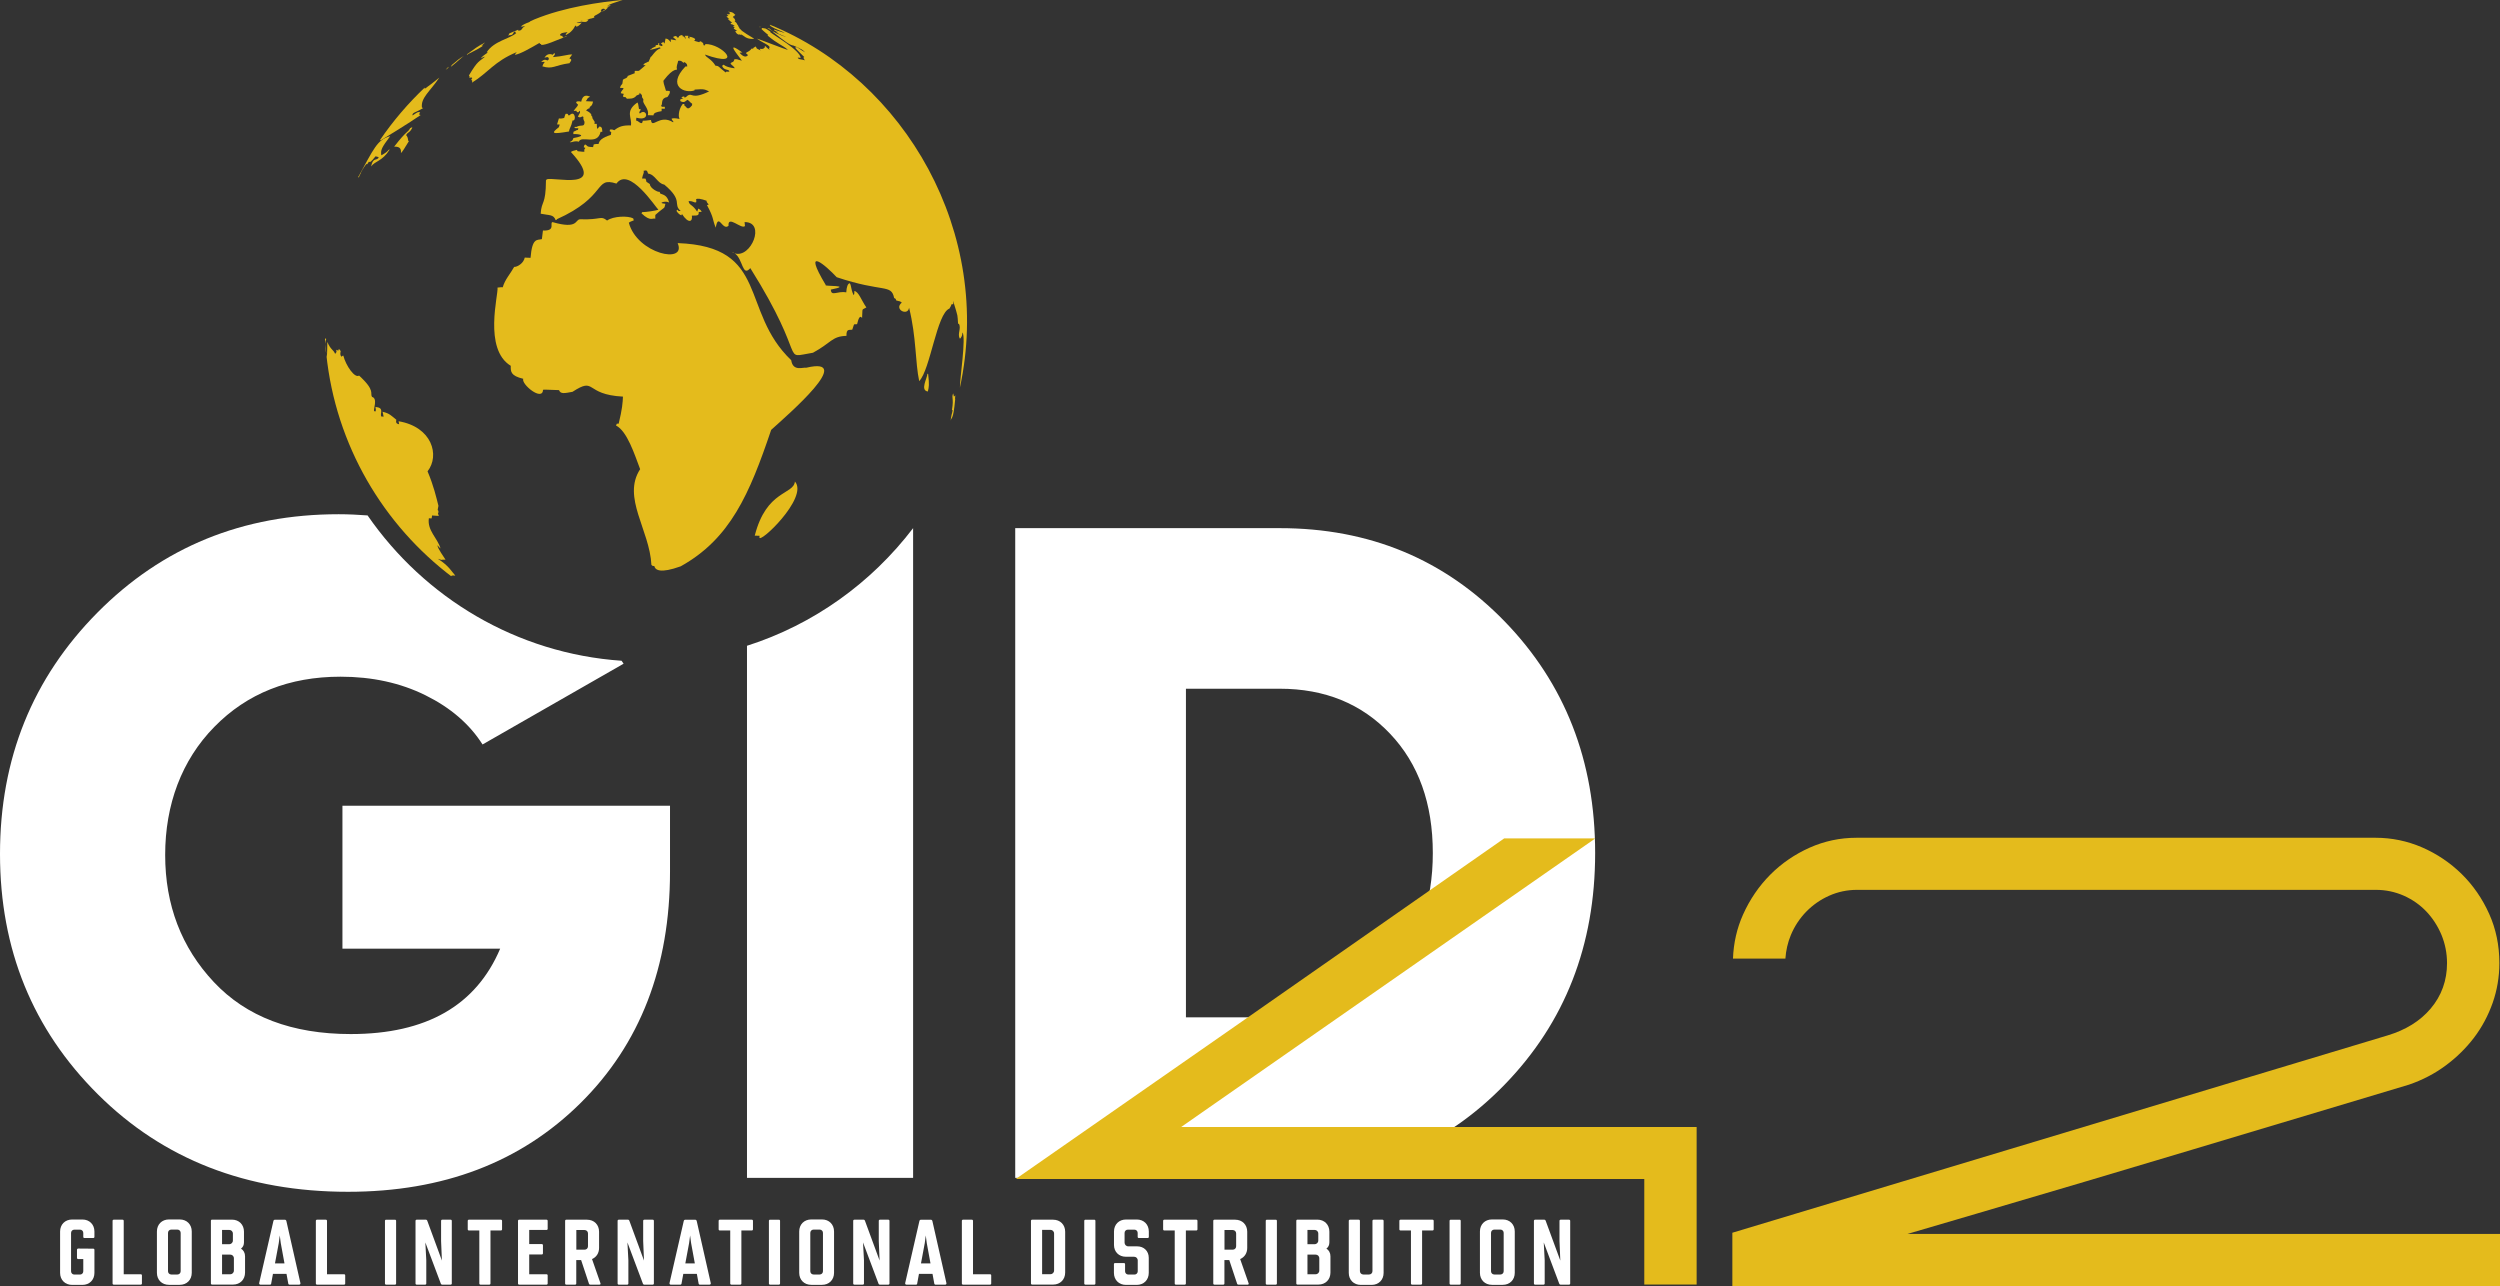 <svg xmlns="http://www.w3.org/2000/svg" id="Calque_1" viewBox="0 0 396.86 204.14"><rect x="0" y="0" width="396.86" height="204.14" fill="#333333" stroke="none"/><defs><style>.cls-1{fill:#e4bb1c;}.cls-2{fill:#fff;}</style></defs><path class="cls-2" d="m58.35,81.82c-1.51-.11-3.03-.19-4.59-.19-15.22,0-27.99,5.21-38.3,15.62C5.16,107.66,0,120.43,0,135.56s5.18,27.85,15.54,38.16c10.36,10.31,23.59,15.47,39.7,15.47,15.12,0,27.42-4.69,36.9-14.07s14.22-21.63,14.22-36.76v-10.46h-52v22.69h25.04c-3.83,9.04-11.74,13.56-23.72,13.56-9.33,0-16.57-2.75-21.73-8.25s-7.73-12.23-7.73-20.19,2.6-15.03,7.81-20.33c5.2-5.31,11.88-7.96,20.03-7.96,5.01,0,9.5.98,13.48,2.95,3.98,1.97,7,4.57,9.06,7.81l22.39-12.82c-.1-.16-.21-.31-.32-.47-16.69-1.15-31.29-10-40.32-23.07h0Z"></path><path class="cls-2" d="m118.58,102.51v84.47h26.37v-103.14h0c-6.62,8.68-15.77,15.29-26.36,18.67Z"></path><path class="cls-2" d="m238.86,98.65c-9.58-9.87-21.48-14.81-35.72-14.81h-41.98v103.14h41.98c14.24,0,26.15-4.94,35.72-14.81,9.58-9.87,14.36-22.12,14.36-36.76s-4.79-26.89-14.36-36.76h0Zm-18.19,55.69c-4.52,4.76-10.36,7.15-17.53,7.15h-14.88v-52.16h14.88c7.17,0,13.01,2.38,17.53,7.15,4.52,4.76,6.78,11.08,6.78,18.93s-2.26,14.17-6.78,18.93Z"></path><path class="cls-1" d="m253.25,133.09l-61.4,42.78-4.34,3.03h81.82v25.01h-8.31v-16.75h-99.78c12.12-8.42,24.34-16.93,36.39-25.34,13.41-9.35,27.12-18.93,41.15-28.73h14.47"></path><path class="cls-1" d="m377.14,132.99c2.52,0,4.99.51,7.34,1.52,2.35,1.02,4.47,2.44,6.3,4.24,1.82,1.79,3.29,3.92,4.37,6.34,1.07,2.38,1.61,5,1.61,7.78,0,2.2-.36,4.32-1.06,6.32-.71,2.01-1.7,3.87-2.96,5.53-1.27,1.67-2.8,3.17-4.54,4.45-1.73,1.28-3.68,2.29-5.78,3.01-11.56,3.46-22.99,6.89-34.28,10.28-11.2,3.36-22.74,6.79-34.3,10.18l-11.04,3.24h94.06v8.26h-121.86v-8.45l104-31.32c2.88-.86,5.19-2.29,6.85-4.26,1.73-2.04,2.6-4.47,2.6-7.21,0-1.57-.3-3.08-.88-4.49-.58-1.38-1.37-2.62-2.38-3.69s-2.22-1.92-3.61-2.54c-1.39-.61-2.87-.92-4.41-.92h-82.39c-1.54,0-3.03.31-4.41.93-1.38.61-2.6,1.47-3.64,2.53-1.04,1.07-1.87,2.33-2.45,3.73-.49,1.18-.77,2.43-.86,3.72h-8.32c.09-2.48.63-4.83,1.59-6.97,1.08-2.42,2.54-4.55,4.33-6.35,1.79-1.8,3.9-3.24,6.25-4.29,2.34-1.04,4.83-1.57,7.42-1.57h82.45"></path><path class="cls-2" d="m12.4,198.2l2.41.02c.1,0,.18.07.18.18v3.66c0,1.12-.79,1.91-1.91,1.91h-1.63c-1.12,0-1.91-.79-1.91-1.91v-6.56c0-1.12.79-1.91,1.91-1.91h1.63c1.12,0,1.91.79,1.91,1.91v.85c0,.1-.07.18-.18.18h-1.41c-.1,0-.18-.07-.18-.18v-.63c0-.29-.22-.52-.52-.52h-.9c-.29,0-.52.22-.52.52v6.09c0,.29.22.52.52.52h.9c.29,0,.52-.22.52-.52v-1.94h-.82c-.1,0-.18-.09-.18-.19v-1.29c0-.1.07-.18.18-.18h0Z"></path><path class="cls-2" d="m19.64,193.8v8.48h2.71c.1,0,.18.07.18.18v1.29c0,.1-.07.18-.18.18h-4.3c-.1,0-.18-.07-.18-.18v-9.95c0-.1.07-.18.18-.18h1.41c.1,0,.18.07.18.18h0Z"></path><path class="cls-2" d="m24.91,195.49c0-1.12.79-1.91,1.91-1.91h1.71c1.12,0,1.91.79,1.91,1.91v6.56c0,1.12-.79,1.91-1.91,1.91h-1.71c-1.12,0-1.91-.79-1.91-1.91v-6.56Zm2.28,6.83h.97c.29,0,.52-.22.52-.52v-6.09c0-.29-.22-.52-.52-.52h-.97c-.29,0-.52.22-.52.52v6.09c0,.29.22.52.52.52Z"></path><path class="cls-2" d="m38.9,199.39v2.62c0,1.12-.79,1.91-1.91,1.91h-3.33c-.1,0-.18-.07-.18-.18v-9.95c0-.1.07-.18.18-.18h3.16c1.12,0,1.91.79,1.91,1.91v1.69c0,.44-.16.77-.47,1,.38.24.63.65.63,1.16v.02Zm-3.65-1.88h1.13c.34,0,.59-.25.59-.59v-1.09c0-.34-.25-.59-.59-.59h-1.13v2.27h0Zm1.88,2.24c0-.34-.25-.59-.59-.59h-1.29v3.12h1.29c.34,0,.59-.25.59-.59v-1.94Z"></path><path class="cls-2" d="m47.47,203.93h-1.54c-.07,0-.15-.06-.16-.13l-.29-1.58h-2.15l-.29,1.58c0,.07-.09.13-.16.13h-1.55c-.13,0-.21-.12-.19-.24l2.27-9.9c.02-.09.1-.16.21-.16h1.62c.1,0,.18.07.21.16l2.24,9.9c.03.12-.06.24-.19.24h-.03Zm-2.31-3.37l-.59-3.22-.16-1.22-.16,1.22-.6,3.22h1.52-.01Z"></path><path class="cls-2" d="m51.91,193.8v8.48h2.71c.1,0,.18.07.18.18v1.29c0,.1-.07.18-.18.18h-4.3c-.1,0-.18-.07-.18-.18v-9.95c0-.1.07-.18.18-.18h1.41c.1,0,.18.07.18.18h0Z"></path><path class="cls-2" d="m62.7,203.93h-1.41c-.1,0-.18-.07-.18-.18v-9.95c0-.1.07-.18.18-.18h1.41c.1,0,.18.07.18.18v9.95c0,.1-.07.18-.18.18Z"></path><path class="cls-2" d="m70.19,193.62h1.35c.1,0,.18.07.18.18v9.95c0,.1-.07.18-.18.18h-1.37c-.09,0-.16-.06-.19-.15l-2.46-6.55.15,2.83v3.69c0,.1-.07.18-.18.18h-1.35c-.1,0-.18-.07-.18-.18v-9.95c0-.1.07-.18.18-.18h1.49c.09,0,.16.06.19.15l2.33,6.34-.13-3.1v-3.21c0-.1.07-.18.18-.18h-.01Z"></path><path class="cls-2" d="m76.09,203.75v-8.42h-1.66c-.1,0-.18-.07-.18-.18v-1.35c0-.1.07-.18.18-.18h5.09c.1,0,.18.07.18.18v1.35c0,.1-.07.18-.18.18h-1.66v8.42c0,.1-.07.18-.18.18h-1.41c-.1,0-.18-.07-.18-.18h0Z"></path><path class="cls-2" d="m86.76,195.24h-2.75v2.25h2c.1,0,.18.07.18.18v1.29c0,.1-.07.18-.18.18h-2v3.14h2.75c.1,0,.18.07.18.18v1.29c0,.1-.07.18-.18.18h-4.35c-.1,0-.18-.07-.18-.18v-9.95c0-.1.07-.18.18-.18h4.35c.1,0,.18.07.18.18v1.27c0,.1-.07.18-.18.18h0Z"></path><path class="cls-2" d="m95.2,203.93h-1.49c-.09,0-.18-.04-.21-.13l-1.25-3.77h-.77v3.72c0,.1-.07.18-.18.18h-1.41c-.1,0-.18-.07-.18-.18v-9.95c0-.1.07-.18.18-.18h3.3c1.12,0,1.91.79,1.91,1.91v2.57c0,.83-.43,1.47-1.12,1.77l1.34,3.84c.04.13,0,.21-.13.21h0Zm-3.71-5.55h1.31c.31,0,.54-.23.54-.54v-2.04c0-.31-.23-.54-.54-.54h-1.31v3.13h0Z"></path><path class="cls-2" d="m102.27,193.62h1.35c.1,0,.18.07.18.18v9.95c0,.1-.07.18-.18.18h-1.37c-.09,0-.16-.06-.19-.15l-2.46-6.55.15,2.83v3.69c0,.1-.07.18-.18.18h-1.35c-.1,0-.18-.07-.18-.18v-9.95c0-.1.07-.18.18-.18h1.49c.09,0,.16.06.19.15l2.33,6.34-.13-3.1v-3.21c0-.1.07-.18.18-.18h-.01Z"></path><path class="cls-2" d="m112.61,203.93h-1.54c-.07,0-.15-.06-.16-.13l-.29-1.58h-2.15l-.29,1.58c-.01.07-.09.13-.16.13h-1.55c-.13,0-.21-.12-.19-.24l2.27-9.9c.02-.09.1-.16.21-.16h1.62c.1,0,.18.07.21.16l2.24,9.9c.03.12-.06.24-.19.24h-.03Zm-2.31-3.37l-.59-3.22-.16-1.22-.16,1.22-.6,3.22h1.52,0Z"></path><path class="cls-2" d="m115.92,203.75v-8.42h-1.66c-.1,0-.18-.07-.18-.18v-1.35c0-.1.07-.18.18-.18h5.09c.1,0,.18.07.18.18v1.35c0,.1-.07.18-.18.18h-1.66v8.42c0,.1-.07.18-.18.18h-1.41c-.1,0-.18-.07-.18-.18h0Z"></path><path class="cls-2" d="m123.65,203.93h-1.41c-.1,0-.18-.07-.18-.18v-9.95c0-.1.07-.18.18-.18h1.41c.1,0,.18.07.18.18v9.95c0,.1-.07.18-.18.18Z"></path><path class="cls-2" d="m126.87,195.49c0-1.12.79-1.91,1.91-1.91h1.71c1.12,0,1.91.79,1.91,1.91v6.56c0,1.12-.79,1.91-1.91,1.91h-1.71c-1.12,0-1.91-.79-1.91-1.91,0,0,0-6.56,0-6.56Zm2.28,6.83h.97c.29,0,.52-.22.52-.52v-6.09c0-.29-.22-.52-.52-.52h-.97c-.29,0-.52.22-.52.52v6.09c0,.29.22.52.52.52Z"></path><path class="cls-2" d="m139.67,193.62h1.35c.1,0,.18.07.18.18v9.95c0,.1-.07.18-.18.18h-1.37c-.09,0-.16-.06-.19-.15l-2.46-6.55.15,2.83v3.69c0,.1-.07.18-.18.18h-1.35c-.1,0-.18-.07-.18-.18v-9.95c0-.1.07-.18.18-.18h1.49c.09,0,.16.06.19.15l2.33,6.34-.13-3.1v-3.21c0-.1.07-.18.18-.18h0Z"></path><path class="cls-2" d="m150.02,203.93h-1.54c-.07,0-.15-.06-.16-.13l-.29-1.58h-2.15l-.29,1.58c0,.07-.09.13-.16.13h-1.55c-.13,0-.21-.12-.19-.24l2.27-9.9c.02-.09.1-.16.21-.16h1.62c.1,0,.18.07.21.16l2.24,9.9c.03.12-.06.24-.19.24h-.03Zm-2.31-3.37l-.59-3.22-.16-1.22-.16,1.22-.6,3.22h1.52,0Z"></path><path class="cls-2" d="m154.46,193.8v8.48h2.71c.1,0,.18.07.18.18v1.29c0,.1-.07.18-.18.18h-4.3c-.1,0-.18-.07-.18-.18v-9.95c0-.1.07-.18.18-.18h1.41c.1,0,.18.07.18.18h0Z"></path><path class="cls-2" d="m163.66,203.75v-9.95c0-.1.07-.18.18-.18h3.34c1.12,0,1.91.79,1.91,1.91v6.48c0,1.12-.8,1.91-1.91,1.91h-3.34c-.1,0-.18-.07-.18-.18h0Zm1.77-8.51v7.03h1.31c.34,0,.59-.25.59-.59v-5.86c0-.34-.25-.59-.59-.59h-1.31Z"></path><path class="cls-2" d="m173.71,203.93h-1.41c-.1,0-.18-.07-.18-.18v-9.95c0-.1.07-.18.18-.18h1.41c.1,0,.18.07.18.18v9.95c0,.1-.07.18-.18.18Z"></path><path class="cls-2" d="m180.6,196.35v-.63c0-.29-.22-.52-.52-.52h-1.04c-.29,0-.52.22-.52.52v1.54c0,.32.25.59.59.59h1.41c1.07,0,1.84.75,1.84,1.82v2.39c0,1.12-.79,1.91-1.91,1.91h-1.71c-1.12,0-1.91-.79-1.91-1.91v-1.38c0-.1.07-.18.18-.18h1.41c.1,0,.18.07.18.18v1.13c0,.29.22.52.52.52h.97c.29,0,.52-.22.52-.52v-1.72c0-.34-.25-.59-.59-.59h-1.31c-1.09,0-1.87-.78-1.87-1.87v-2.13c0-1.12.79-1.91,1.91-1.91h1.71c1.12,0,1.91.79,1.91,1.91v.85c0,.1-.07.18-.18.18h-1.41c-.1,0-.18-.07-.18-.18h0Z"></path><path class="cls-2" d="m186.48,203.75v-8.42h-1.66c-.1,0-.18-.07-.18-.18v-1.35c0-.1.07-.18.18-.18h5.09c.1,0,.18.07.18.18v1.35c0,.1-.07.18-.18.18h-1.66v8.42c0,.1-.07.18-.18.18h-1.41c-.1,0-.18-.07-.18-.18Z"></path><path class="cls-2" d="m198.09,203.93h-1.49c-.09,0-.18-.04-.21-.13l-1.25-3.77h-.77v3.72c0,.1-.07.18-.18.18h-1.41c-.1,0-.18-.07-.18-.18v-9.95c0-.1.07-.18.18-.18h3.3c1.12,0,1.91.79,1.91,1.91v2.57c0,.83-.43,1.47-1.12,1.77l1.34,3.84c.04.13,0,.21-.13.21h.01Zm-3.71-5.55h1.31c.31,0,.54-.23.54-.54v-2.04c0-.31-.24-.54-.54-.54h-1.31v3.13h0Z"></path><path class="cls-2" d="m202.52,203.93h-1.41c-.1,0-.18-.07-.18-.18v-9.95c0-.1.07-.18.18-.18h1.41c.1,0,.18.07.18.18v9.95c0,.1-.07.18-.18.18Z"></path><path class="cls-2" d="m211.2,199.39v2.62c0,1.12-.79,1.91-1.91,1.91h-3.33c-.1,0-.18-.07-.18-.18v-9.95c0-.1.07-.18.18-.18h3.16c1.12,0,1.91.79,1.91,1.91v1.69c0,.44-.16.77-.47,1,.38.24.63.65.63,1.16v.02Zm-3.65-1.88h1.13c.34,0,.59-.25.59-.59v-1.09c0-.34-.25-.59-.59-.59h-1.13v2.27h0Zm1.88,2.24c0-.34-.25-.59-.59-.59h-1.29v3.12h1.29c.34,0,.59-.25.59-.59v-1.94Z"></path><path class="cls-2" d="m218.05,193.62h1.41c.1,0,.18.07.18.18v8.26c0,1.12-.79,1.91-1.91,1.91h-1.71c-1.12,0-1.91-.79-1.91-1.91v-8.26c0-.1.07-.18.18-.18h1.41c.1,0,.18.07.18.18v7.98c0,.31.24.54.54.54h.91c.31,0,.54-.23.54-.54v-7.98c0-.1.07-.18.18-.18h0Z"></path><path class="cls-2" d="m223.98,203.75v-8.42h-1.66c-.1,0-.18-.07-.18-.18v-1.35c0-.1.07-.18.18-.18h5.09c.1,0,.18.07.18.18v1.35c0,.1-.07.18-.18.18h-1.66v8.42c0,.1-.07.18-.18.18h-1.41c-.1,0-.18-.07-.18-.18Z"></path><path class="cls-2" d="m231.7,203.93h-1.41c-.1,0-.18-.07-.18-.18v-9.95c0-.1.07-.18.18-.18h1.41c.1,0,.18.07.18.18v9.95c0,.1-.07.18-.18.18Z"></path><path class="cls-2" d="m234.93,195.49c0-1.12.79-1.91,1.91-1.91h1.71c1.12,0,1.91.79,1.91,1.91v6.56c0,1.12-.79,1.91-1.91,1.91h-1.71c-1.12,0-1.91-.79-1.91-1.91v-6.56Zm2.28,6.83h.97c.29,0,.52-.22.52-.52v-6.09c0-.29-.22-.52-.52-.52h-.97c-.29,0-.52.22-.52.52v6.09c0,.29.22.52.52.52Z"></path><path class="cls-2" d="m247.73,193.62h1.35c.1,0,.18.07.18.18v9.95c0,.1-.07.18-.18.18h-1.37c-.09,0-.16-.06-.19-.15l-2.46-6.55.15,2.83v3.69c0,.1-.07.18-.18.18h-1.35c-.1,0-.18-.07-.18-.18v-9.95c0-.1.07-.18.18-.18h1.49c.09,0,.16.06.19.15l2.33,6.34-.13-3.1v-3.21c0-.1.07-.18.18-.18h0Z"></path><path class="cls-1" d="m51.79,56.19c-.05-.53-.09-1.06-.13-1.59-.02.38,0,.89.13,1.59Z"></path><path class="cls-1" d="m71.28,10.58c-.09.15-.14-.05-.53.52l.38-.32.15-.2Z"></path><path class="cls-1" d="m51.74,53.69c-.28.24-.08.02-.07.91.02-.33.06-.56.1-.73l-.02-.18h0Z"></path><path class="cls-1" d="m71.86,91.63c.09.07.14.11.18.14-.06-.04-.12-.09-.18-.14Z"></path><path class="cls-1" d="m72.04,91.77s.05.04.07.06c-.03-.02-.05-.04-.07-.06Z"></path><path class="cls-1" d="m120.5,4.27s.11.07.23.03l-.02-.04h.13"></path><path class="cls-1" d="m150.9,66.8s0,.09-.02.15c0-.06,0-.1.02-.15Z"></path><path class="cls-1" d="m150.77,65.92c0,.05-.02.12-.04.16.02-.07,0-.02.04-.16Z"></path><path class="cls-1" d="m127.46,8.06s-.12-.08-.23-.15c.08.05.15.1.23.15Z"></path><path class="cls-1" d="m115.53,2.71s.01.02-.07.05c-.05.02.06.11.35.28-.07,0-.23-.04-.27,0,.11.02.23.25.7.56-.17,0-.5.18.02.29.05-.02.11.07.39.24-.09.04-.2,0-.29.03.1.08.2.16.29.25-.17.04-.32.07.08.3.27.15.32.22.15.21h-.19s.01.03.12.15l-.02.04c.12.05.02.26.6.43l-.07-.09c.13,0,.09-.03.35.15,0-.05-.04-.1-.11-.17.66.25.78.82,2.14.74.05-.07-.89-.51-1.97-1.31.05.01-.15-.17-.37-.38l.02-.02c-.05-.07.04-.01-.17-.23,0,0-.01,0,.06-.04l-.1-.08.03-.02c-.02-.07-.08-.05-.24-.32h.04c-.1-.19-.3-.29-.42-.46h.15s-.05-.05-.05-.07h.05c-.03-.06,0-.03-.12-.13l.08-.02c-.08-.17-.26-.22-.38-.33.06-.03.13,0,.19-.02-.01-.06-.12-.06-.12-.14h.02v-.05h.24s-.06-.06-.09-.09l.13-.02-.1-.1c.06,0,.12,0,.18,0-.06-.06-.11-.08-.31-.2v-.02h.07c-.29-.1-.13-.19-.92-.27.07.13.01-.03.32.22-.05,0-.08,0-.09,0-.02,0,.07.05.08.1h-.12s-.04.02.03.11c-.05,0-.16-.03-.43,0v.02s0,.03.26.24c-.1,0-.2,0-.3,0-.07,0-.02.06.15.15l.03.02Z"></path><path class="cls-1" d="m76.43,7.22c.2-.16.17-.05.56-.49-.79.56-.14-.12-2.88,1.9l.05.09c.03-.18,1.51-.72,2.53-1.47-.08,0-.17-.02-.25-.03h-.01Z"></path><path class="cls-1" d="m71.56,10.62c.62-.51.46-.34,2.09-1.78-.59.49-.06-.13-1.92,1.47,0,0-.17.31-.17.31Z"></path><path class="cls-1" d="m72.25,91.34c-.59-.65-.98-1.51-2.74-2.63,1.11.33.17.08,1.21.13-1.25-1.84-1.27-2.12-1.28-2.29.17.17.29.37.49.51-.47-1.65-2.14-2.84-1.85-4.79.13.01.27.02.43.03.04-.13.07-.33.07-.47.35.02.71.05,1.08.07-.06-.13-.12-.32-.14-.47l.07-.03c.07-.72-.27.06.01-1.1-.35-1.38-.74-3.14-1.73-5.48,1.99-2.52.72-7.06-4.6-7.95.03.14.07.34.09.48-.32-.08-.58-.14-.44-.71-.79-.64-1.06-1.01-2.19-1.28.06.26.12.52.17.78-.13-.01-.26-.02-.39-.03-.22-.54.56-1.36-.91-1.52.07.33.08.57.02.72-.07-.01-.16-.03-.23-.04-.15-.29.61-2.03-.33-2.26-.37-.58.58-.98-2.06-3.39-.67.47-2.09-1.55-2.5-3.17-.12.03-.1,0-.29.18-.05-.1-.29-.2-.12-.89-.07-.12-.19-.26-.29-.35l-.11.29c-.1-.07-.04-.06-.29-.15-.1.06.21.27-.2.64-.28-.7-.66-.56-1.24-1.89,0,0,0,1.84-.08,2.37-.03-.15-.06-.29-.08-.43,1.5,14.47,9.05,27.14,20.07,35.44-.07-.06-.16-.13-.31-.25.26.07.05-.15.69-.03v-.04Z"></path><path class="cls-1" d="m57.18,27.68c.12-.05-.14-.13.96-1.63.05,0,.1.01.15.02l.27-.4.19.06c.06-.11.09.07.86-.91.17.02.42.07.52.2-.42.57-.9-.1-1.22,1.4.67-.9,1.76-.79,2.94-2.66-.21-.12-.07.26-1.32.89-.13-.82.02-1.18,1.41-3.03-2.08.54-2.59,1.99-5.11,6.54.2-.07.11.1.33-.5l.02.02Z"></path><path class="cls-1" d="m82,8.34c-.15.13-.24.25-.27.36.8-.08,2.51-1.08,3.93-1.9,0,0,0,.02.02.03-.01.02.02.02-.01.1.05.04.14.06.21.06l.05.14c.72.04,2.23-.67,4-1.36l-.03-.05c0-.09-.61.54-.63-.03,0-.06-.31.13-.37-.21.33-.27.13-.22,1.2-.39-.18.19-.28.3-.31.35l.07.12c.06-.1.9-.33,1.45-1.47h.15v.15c.17,0,.49-.14.88-.64-.11-.06-.13.09-.62.06-.33-.02-.19-.08.4-.17.89-.14,0-.1,0-.14.1-.03.1-.07.35-.04-.08.06-.16.13-.24.19.46-.13.87.24,1.21-.43-.09.02-.2.04-.29.04-.15-.03.77-.13,1.21-.33l-.06-.14c.07-.25.7-.29,1.22-.9-.04,0-.1,0-.14-.02-.02-.13.29-.53.71-.23-.39.22-.03,0-.55.38.04-.05.39-.07,1.05-.72-.06,0,0,.04-.29,0,.06-.09.27-.02.67-.28-.09-.03-.27-.02-.56.04.54-.31.96-.44,2.43-.91-3.4.3-9.21,1.1-14.03,3.09-.09.04-.17.07-.73.34h.08c-.28.19-.78.22-1.45.75.21.12.23,0,.66-.05-.25.15-.4.27-.45.37-.08.15,0,0,.02,0-.1.09-.2.41-.65.35l-.09-.06.1-.09-1.44.6c-.01.07-.08.2-.21.4.29-.29.62.14.93-.61-.01.04.07-.12.25-.05v.14s.05,0,.12.07c-.99.91-3.54,1.24-4.69,3.05.52-.01-.35.23-.94.96.23-.05.4-.27.66-.25-.93.82-1.09.52-2.54,2.97.06.1.13.08.09.39.03.06.22-.21.44.02-.05.07-.12.17-.16.25.05.07.13.16.18.22-.05.07-.07.18-.06.26,2.59-1.6,3.51-3.35,7.04-4.82l.03.04Z"></path><path class="cls-1" d="m66.77,18.27l-.26-.12.19-.33c-.35.01-.17-.22-1.21.51-.12-.49.6-.48,1.7-1.19l-.21-.05c-.21-1.57,1.27-2.55,2.74-4.74.1-.13-.88.75-2.23,1.7l-.13-.05.16-.19c-2.69,2.54-5.12,5.37-7.21,8.44.05,0,.1.01.15.02,1.56-.98,4.23-2.57,6.32-4.01h-.01Z"></path><path class="cls-1" d="m151.41,62.92s-.02-.25-.1-.48c-.32.78.14.68-.19,2.62.25.08-.05.27-.22,1.74.11-.65.42.11.73-3.43-.02-.03-.05-.07.02-.62-.08.06-.11.19-.24.18h0Z"></path><path class="cls-1" d="m119.8,85.03c.25.02.51,0,.77.02,0,.07-.01.13-.01.2-.29,1.41,7.89-6.27,5.63-8.81-.22,2.13-4.53,1.31-6.38,8.6h0Z"></path><path class="cls-1" d="m147.22,59.33c0,.67-1.21,2.64.07,2.82.18-.77.24-1.05.05-2.78l-.11-.04h-.01Z"></path><path class="cls-1" d="m127.99,58.38c-.47-.13-2.12.66-2.39-1.2-8.2-7.82-3.37-18.06-18.03-18.59,1.51,3.41-6.42,1.73-7.75-3.24.11-.1.37-.22.79-.37-.03-.09-.06-.22-.09-.31-.8-.44-3.15-.38-4.15.34-1.06-.85-.88-.08-4.26-.2-.87,0-.24,1.65-4.39.45-.54.07.59,1.44-1.53,1.33-.06.45-.12.91-.17,1.37-.77.19-1.54-.25-1.8,2.97-.31,0-.62-.03-.92-.04-.17.91-1.2,1.51-1.68,1.48-.59,1.08-1.47,2-1.81,3.23-.17-.03-.25,0-.83.05.18,1.01-2.29,9.76,2.1,12.42-.02.92-.03,1.58,1.98,2.06-.35.86,3.06,3.66,3.15,1.74.36-.04.46,0,2.53.06.25.63.8.52,2.14.27,3.8-2.46,1.81.44,8.01.76-.04.95-.11,1.98-.68,4.3h-.29c-.04.09-.09.2-.13.29,1.77.89,2.94,4.58,3.83,6.93-2.92,4.47,1.52,9.66,1.79,15.2.08,0,.04.19.46.18.15.63.91,1.22,4.19.04,7.85-4.37,10.91-11.43,14.36-21.66,2.74-2.48,13.44-11.71,5.59-9.87h-.02Z"></path><path class="cls-1" d="m90.33,20.87c.07-.6.33-.64.56-1.75.63.17.42-1.71-.45-.85-.04.03-.1.03-.14.06-.23-.1,0-.34-.52-.25-.06.22-.18.42-.22.65h.06c-.21-.01-.44.15-.9.07-.1.31-.2.63-.29.95.12.01.26.02.42.02-.04.14-.08.28-.13.42-1.29,1-1.14,1.15,1.62.68h-.01Z"></path><path class="cls-1" d="m91.88,22.51c.38-1.11,2.97.68,3.46-1.59.09,0,.18,0,.27.01-.03-.19.07-.87-.48-.84-.2.24-.39.81-.39-.42-.13,0-.26-.01-.39-.02.12-.44.08-.18-.33-.93.06-.18,0-.22-.16-.34.12-.15-.17-.57-.82-.83.16-.21.35-.33.56-.37-.03-.46.35-.06.54-1.06-.39-.01-.78-.03-1.15-.06.36-.39.04-.36.69-.72-.41-.15-1.16-.47-1.42.81-.36-.14-1.26-.11-.49.47-.12.34-.34.45-.71.98h.28c.3-.14.05.32.53.2,0-.05.05-.13.12-.22l.08.13c.07.22-.21.42-.33.87.14-.1.17.22.72-.11.39.19-.1.03.33.88,0,.91-.48.36-1.3.8-.08,0-.16,0-.24-.01l-.07.13c.19.15.42.05.63.09-.01.11-.02.15-.09.27-.43.07-.21.14-.65.25-.07.19-.1.26-.02.41.6-.06,2.4.2-.03.63-.07.32-.26.53-.58.62.23.18.67-.26,1.43-.05v.02Z"></path><path class="cls-1" d="m65.45,20.24c-.12-.03,0-.06-.34.11-.43.79-.45.23-2.54,2.93.11.04,1.22-.18,1.07,1,.14-.02.72-.95,1.29-1.91-.27.15-.01-.46-.46-.92.29-.55.57-.31.99-1.21h-.01Z"></path><path class="cls-1" d="m86.09,10.53c1.67.52,1.9-.17,4.33-.5-.09-.04.66-.63-.04-.74.22-.3.37-.52.45-.65-.85.01-1.46.31-3.05.42.02-.12.3-.19.32-.6.02.05-.16-.1-.36.24,0,0-.78-.44-1.3.45.14.03.02-.08.58-.08-.1-.01.34.26-.08.52-.12.04-.49-.39-1.05.27.12,0,.08-.07.56-.03,0,.22-.12,0-.35.69h0Z"></path><path class="cls-1" d="m122.17,3.9c.14.17.16.12.16.14-.04,0-.1.01-.16.01,1.42.89,1.65.68,2.42,1.22-.78-.32-.99-.3-1.7-.58l-.02.11c.65.42.42.1.68.32-.37-.07,0,0-.38-.08.67.45.39.36.69.43.72.29.89.39.94.42-2.96-1-2.29-1.41-2.98-1.45.96.6.61.38.95.6h-.11c2.03,1.62,2.71,2.12,3.28,2.19,1.44.58,1.52.78,1.83.99-.09-.05-.19-.1-.31-.17.09.07,0,0,.2.16.06,0,.08.04.12.1-.76-.4-1.38-1.09-1.54-.72.15.24,1.44,1.46,1.44,1.47l-.12.02c0,.41.21.38.22.49-.69-.2-1.02-.09-1.15-.43.16,0,.31.05.47.05-.08-1.23-4.22-3.54-4.89-4.13.04,0,.1-.02.15,0-1.07-.74-.75-.48-1.42-.62l.02.11-.11.03c.22.25,1.09.97,1.1.97-.09.08-.1.08-.12.08,1.67,1.4,2.35,1.5,3.25,2.28-.33,0-4.55-1.72-4.92-1.77,1.18.82,1.75.87,2.04,1.36-.08.09-.1.09-.13.09,0,.12.08.22.1.33-.81-.6-.51-.57-.75-.59-.08.23.07.2.03.22-.17.01-.23.1-.21.13l-.04.04-.09.03c-.35.06-.39-.03-.5,0,.02.1.09.18.16.26-1.08-.48-.37-.21-.9-.66l-.05.14s-.1.02-.15.03c-.14.36-.32.13-.37.2-.32.48-.75.51-.9.71.21.19.33.29.34.31-.5.64-1.2-.21-1.34-.37.14-.03.3-.03.45-.03-3.03-2.21-.39.77-.08,1.3-1.1-.29-.46-.22-1.18-.24-.17.7-.56.35-.5.62-.05,0-.11.02-.16.03h.02c.16.32.56.44.68.79-1.52-.17-1.76-.63-1.78-.57-.05.07-.15.14-.23.17.3.84,1.15.46,1.16.94-.17.01-.34.01-.51,0l-.07.13c-1.16-.89-1.06-1.07-1.61-1.07-.75-1.2-1.5-1.25-1.68-1.78,6.4,2.28,2.73-1.77,0-1.67l.07.14c-.28.21-.29-.04-.31.02,0-.52-.34-.36-.35-.57-.27-.06-.26.06-.33.12-.79-.25-.54-.09-.84-.33h.15c.02-.05.04-.12.06-.17-.09-.08-.33-.3-.96-.38.03.08.06.17.1.26-.42.07-.18-.32-.25-.4h-.54c.13.29.09.27.11.42l-.06.06c-.13-.45-.15-.34-.38-.39l-.07-.21c-.45.05-.4.18-.51.18-.08.36-.2.2-.32.19-.12-.45-.63-.03-.65-.05.36.37.33.21.51.51-.42-.03-.69-.14-.87-.13.03.19.03.33,0,.44-.46-.64-.69-.53-.82-.58-.16.66-.11.78-.21.77-.06-.07-.11-.18-.14-.26-.23.22-.34.17-.37.29.29.18.21.19.23.33l-.13.07s-.02-.01-.4-.15c.01-.09.03-.22.02-.31-.04,0-.1-.01-.15-.02-.01.09-.01.18-.01.28-.25.03-.39.05-.44.08l.09.12c-.5.31-.65.25-.76.49-.15-.02-.17.08-.18.11.88-.16,1.55-.47,1.59-.38.01.05.03.12.05.17-.72.05-1.48,1.49-1.55,1.31-.08.29-.26.54-.32.83l-.02-.09c-.76.45-.39.04-.86.57.32.04.36,0,.41.01-1.38,1.11-.78.89-1.71.91-.11.26-.02.24-.01.36-.69.26-1.01.38-1.13.44-.08.42-.52.38-.76.6-.16.87.05.43-.34.95-.09.19-.11.27-.12.35.48-.01.46.01.57.12-.46.51-.36.49-.46.71.08.05.24.08.47.11-.02.1-.03.16-.05.21-.02.03,0,0-.05.08-.03.03-.02.09.03.09v.13c.37.04.29-.11.57.27.36-.04,1.07.12,1.54-.51.11-.05.25-.11.45-.19.02-.09.03-.17.04-.25.41.44.33.26.38.56,0,.03-.02.06-.01.09-.01.11.22.3.24.5-.32.47.96,1.31.69,2.41.3.01.6.02.9.03,0-.4.47-.53,1.29-.67v-.39c.17,0,.34,0,.51.01.01-.1.01-.2,0-.31h-.52v-.12l-.11-.03c.36-.19-.06-.98.7-1.31.19-.04.35-.08.42-.19.32-.53.34-.53.28-.86-.2,0-.39-.05-.59-.03-.3-.9-.46-1.48-.38-1.63,1.67-2.21,2.17-1.54,2.13-1.8-.16-.47.13-.87.18-1.32.59-.14.76.34.88.3l.1-.11c.62.32.39.64.49.7h-.31c-3.05,3.19-.03,4.35,1.45,3.79v-.12c1.69-.16,1.69.04,2.31.29-2.87,1.39-2.59.14-3.43.68-.17.19-.32.27-.45.31-.03-.03-.06-.07-.07-.18-.15-.05-.68.16-.29.23h-.01c.17.05.09.03.18.03-.15.07-.35.16-.51.21,0,.08,0,.18.01.26.7.36.82-.04,1.12-.21.31.14.46.48.76.62,0,.08-.02.18-.02.26-.79.99-.85.18-1.21.04,0-.08-.02-.18-.02-.25h-.25c-.78.95-.67,2.34-.5,2.23l-.06.13c-.63-.13-1.04-.13-1.22-.02.06.15.17.33.29.43l-.03.13c-2.18-1.36-3.37,1.14-3.52-.37-.84.11-.93.13-1.3.12-.1.94-.8-.15-1.07,0,.02-.39.06-.4.06-.48,2.34.66,1.6-1.67.53-.65-.03-.07-.07-.17-.09-.24.32-.33.16-.46.22-.5-.07,0-.17.02-.25.03-.09-.67-.17-1.02-.26-1.05-2.03,1.41-.79,2.42-1.03,3.64-1.28-.04-1.89.17-2.63.76-.54-.23-.5-.06-.69-.11-.03.08-.04.18-.05.26l.25.14c-.02.15-.04.3-.06.45-1.4.44-1.83.87-1.95,1.44-.41,0-.46,0-.77.07-.05.15-.08.29-.1.43-.81-.03-.87-.09-1.05-.29-.07-.04-.15-.1-.22-.14-.16.16-.19.31-.21.45.07.03.18.08.25.11-.34.43-.06.43-.18.61-.35.02-.69-.08-1.04-.09-.04-.06-.09-.15-.13-.21-.49.1-.81.21-.94.34,5.94,6.43-2.87,3.83-3.85,4.35l-.11.15c-.03,4.01-.7,3.15-.84,5.29,1.38.29,2.03.08,2.38,1.02.07-.02.17-.04.24-.05l-.14-.05c8.21-3.67,5.93-6.86,9.55-5.7,1.99-2.8,6.23,3.79,6.66,4.15-.4.15-2.01.39-2.57.38-.04.06-.08.13-.12.19,1.49,1.43,1.81.64,2.19.87,0-.2.01-.41.01-.61,1.7-1.52,1.35-.81,1.6-1.77-1.55-.13.35-.58.6-.15-.43-1.76-1.61-1.13-1.47-1.74-.18,0-.58-.01-1.3-.65-.7-.88.23-.26-.84-.95-.02-.16-.08-.37-.15-.51-.16-.02-.38-.02-.55-.02.13-.71.4-.95.23-1.21.53-.17.58-.03.73.43,1.15.15,1.45,1.56,2.57,1.75,3.11,2.6,1.3,3.07,2.61,4.19-.47.05-.39-.08-.53-.22-.04.06-.11.14-.15.2.25.39.51.62.79.71.03-.06.07-.14.09-.21,1.02,1.57,1.73,1.26,1.57.25.87,0,1.15.03,1.08-.58.15,0,.35,0,.49-.03-.18-.27-.23-.35-.57-.5-.02.15-.08.36-.16.49-.77-1.22-1.25-.96-1.36-1.68.82-.03.84.32,1.21.18.03-.14.03-.34-.02-.47.2-.17.75-.09,1.66.23,0,.37.41.56.32.61-.07.03-.17.07-.25.09,1.16,2.13.8,2.15,1.39,3.58.43-2.5,1.06.57,2.03-.3-.14-1.77,2.06.63,2.61.04-.05-.41-.05-.53-.06-.63,3.44-.03,1,5.82-1.57,4.96,1.33.89,1.19,3.83,2.48,2.35,9.41,15,4.6,14.3,9.95,13.43,2.96-1.61,2.97-2.6,5.31-2.68-.03-1.24.51-.86.93-.99.4-1.2.16-.73.76-.87.24-1.02.48-1.43.79-.97.12-1.73-.13-1.18.68-1.68-.83-1.2-1.21-2.5-1.91-2.61.02.28,0,.46-.04.55-.07.09-.09.11-.08.1-.5-1.09-.32-1.58-.63-1.89-.3.1-.48.59-.53,1.46-1.39-.27-2.4.71-2.45-.44,3.73-.75-1.31-.49-.8-.72-3.87-6.46.02-3.1,1.73-1.25,7.39,2.48,8.66,1.03,9.12,3.3.48.24.15.17.35.4.99.22.38.07.87.33-1.33,1.08.98,2.21,1.15.81,1.17,4.67.97,8.7,1.61,11.66,1.77-1.82,2.79-10.76,4.8-11.52.1-.22.28-.4.31-.66.1-.03.2-.03.3-.04,0-.18-.02-.36-.03-.53.88,2.85.66,2.1.79,3.65h.14c.39.76-.27,1.57.12,2.33.08-.02.1-.02.12-.02.38-.56.23-.6.32-.94.59.8-.43,7.36-.41,8.76,5.31-24.48-8.6-48.82-30.19-57.62h-.02Z"></path><path class="cls-1" d="m116.6,40.19c-.13-.09-.27-.16-.43-.2.14.09.29.16.43.2Z"></path></svg>